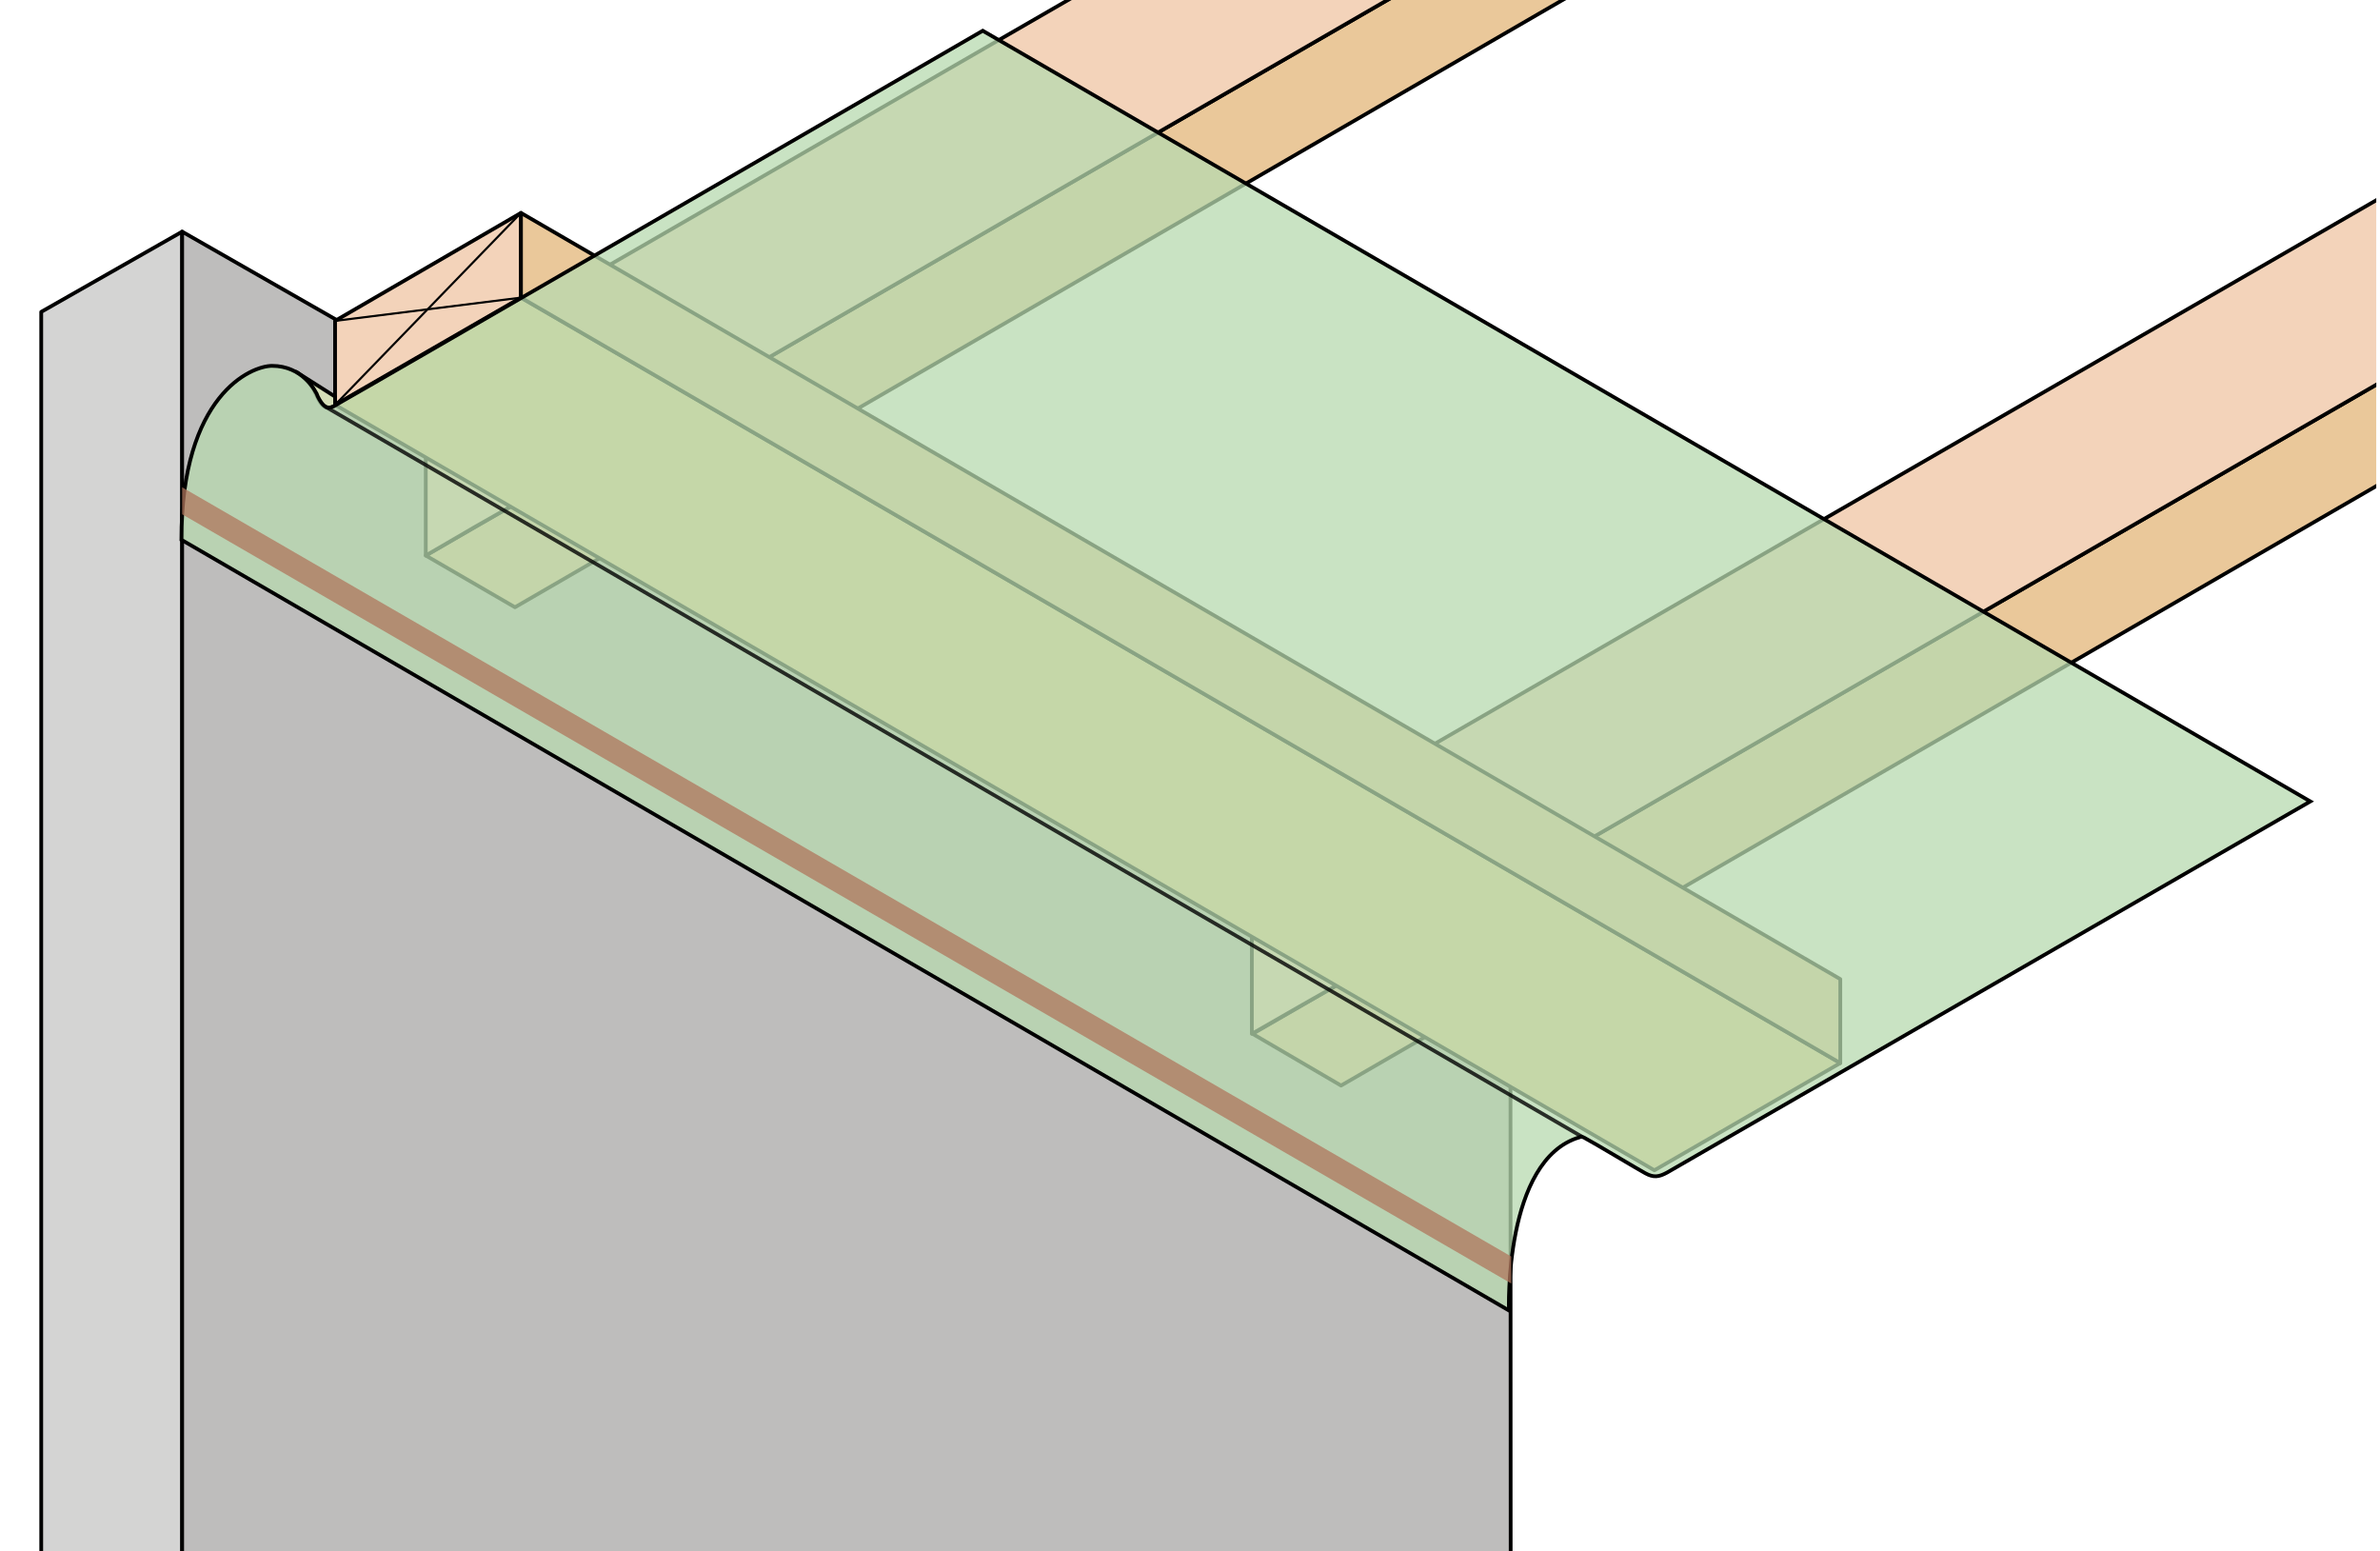 <?xml version="1.0" encoding="utf-8"?>
<!-- Generator: Adobe Illustrator 26.2.1, SVG Export Plug-In . SVG Version: 6.00 Build 0)  -->
<svg version="1.1" id="Lag_1" xmlns="http://www.w3.org/2000/svg" xmlns:xlink="http://www.w3.org/1999/xlink" x="0px" y="0px"
	 viewBox="0 0 317.5 206.9" style="enable-background:new 0 0 317.5 206.9;" xml:space="preserve">
<style type="text/css">
	.st0{clip-path:url(#SVGID_00000024710446784043408310000012961117625009708931_);}
	.st1{fill:#D4D4D3;}
	.st2{fill:none;stroke:#000000;stroke-width:0.5;stroke-linecap:round;stroke-linejoin:round;}
	.st3{fill:#BEBDBC;}
	.st4{fill:#EAC89A;}
	.st5{fill:#F3D3BA;}
	.st6{fill:#EFD195;}
	.st7{opacity:0.8;fill:#DCE7B7;}
	.st8{opacity:0.75;fill:#B7D9AF;}
	.st9{fill:none;stroke:#000000;stroke-width:0.5;}
	.st10{fill:none;}
	.st11{opacity:0.8;fill:none;stroke:#000000;stroke-width:0.5;stroke-linecap:round;stroke-linejoin:round;}
	.st12{opacity:0.75;fill:#B0755C;}
	.st13{fill:#FFFFFF;stroke:#010202;stroke-width:0.283;}
</style>
<g>
	<defs>
		<rect id="SVGID_1_" x="0.5" width="316.5" height="206.9"/>
	</defs>
	<clipPath id="SVGID_00000118382468040292893290000010592410347894440614_">
		<use xlink:href="#SVGID_1_"  style="overflow:visible;"/>
	</clipPath>
	<g style="clip-path:url(#SVGID_00000118382468040292893290000010592410347894440614_);">
		<polygon class="st1" points="24.3,30.9 24.3,294.3 5.5,305 5.5,41.6 		"/>
		<polygon class="st2" points="24.3,30.9 24.3,293.9 5.5,304.6 5.5,41.6 		"/>
		<polygon class="st3" points="24.3,30.9 201.5,132.2 201.6,395.6 24.3,294.3 		"/>
		<polygon class="st2" points="24.3,30.9 201.5,132.2 201.6,395.6 24.3,294.3 		"/>
		<polygon class="st4" points="199.1,-8.1 210,-0.9 68.7,81 56.8,74.1 		"/>
		<polygon class="st2" points="199.1,-8.1 210,-0.9 68.7,81 56.8,74.1 		"/>
		<polygon class="st5" points="199.1,-32.7 199.1,-8.1 67.9,67.7 63.5,70.2 56.8,74.1 56.8,49.5 		"/>
		<polygon class="st2" points="199.1,-32.7 199.1,-8.1 67.9,67.7 63.5,70.2 56.8,74.1 56.8,49.5 		"/>
		<polygon class="st6" points="199.1,-32.7 210,-25.5 210,-0.9 199.1,-8.1 		"/>
		<polygon class="st2" points="199.1,-32.7 210,-25.5 210,-0.9 199.1,-8.1 		"/>
		<polygon class="st4" points="336.5,40 347.3,47.2 178.9,144.8 167.1,137.9 		"/>
		<polygon class="st2" points="331.9,42.7 342.8,49.9 178.9,144.8 167.1,137.9 		"/>
		<polygon class="st5" points="335.9,15.8 335.9,40.3 178.2,131.5 173.8,134 167,137.9 167,113.3 		"/>
		<polygon class="st2" points="335.2,16.2 335.2,40.8 178.2,131.5 173.8,134 167,137.9 167,113.3 		"/>
		<polygon class="st6" points="69.5,39.7 245.5,141.8 220.7,156.1 44.7,54 		"/>
		<polygon class="st2" points="69.5,39.7 245.5,141.8 220.7,156.1 44.7,54 		"/>
		<polygon class="st5" points="69.5,28.4 69.5,39.7 44.7,54 44.7,42.8 		"/>
		<polygon class="st2" points="69.5,28.4 69.5,39.7 44.7,54 44.7,42.8 		"/>
		<polygon class="st4" points="69.5,28.4 245.5,130.6 245.5,141.8 69.5,39.7 		"/>
		<polygon class="st2" points="69.5,28.4 245.5,130.6 245.5,141.8 69.5,39.7 		"/>
		<path class="st7" d="M39.5,49.6l5.2,3.3l0,1.2c0,0-0.5,0.3-0.9,0.3c-0.7,0-1.1-0.6-1.8-2.1C41.4,50.9,39.8,49.7,39.5,49.6"/>
		<path class="st2" d="M39.5,49.6l5.2,3.3l0,1.2c0,0-0.5,0.3-0.9,0.3c-0.7,0-1.1-0.6-1.8-2.1C41.4,50.9,39.8,49.7,39.5,49.6z"/>
		<path class="st8" d="M24.2,72c0-19.3,9.3-23.2,12.1-23.2c4,0,5.7,3.3,5.7,3.3c0.2,0.3,0.3,0.5,0.4,0.8c1.2,2.4,2,1.3,3.3,0.6
			C47.3,52.6,131,4.1,131,4.1L308.2,107c0,0-84.6,48.8-85.8,49.5c-1.1,0.6-1.8,0.7-2.9,0.1c-0.6-0.3-7.1-4.2-7.9-4.6
			c-0.4-0.2-0.9-0.2-0.9-0.2c-10.1,3-9.3,23.1-9.3,23.1L24.2,72z"/>
		<path class="st9" d="M24.2,72c0-19.3,9.3-23.2,12.1-23.2c4,0,5.7,3.3,5.7,3.3c0.2,0.3,0.3,0.5,0.4,0.8c1.2,2.4,2,1.3,3.3,0.6
			c1.7-0.9,85.4-49.4,85.4-49.4l177.1,102.8c0,0-84.6,48.8-85.8,49.5c-1.1,0.6-1.8,0.7-2.9,0.1c-0.6-0.3-7.1-4.2-7.9-4.6
			c-0.8-0.5-0.9-0.2-0.9-0.2c-10.1,3-9.4,23.1-9.4,23.1L24.2,72z"/>
		<path class="st10" d="M211,151.6L43.5,54.3L211,151.6z"/>
		<line class="st11" x1="211" y1="151.6" x2="43.5" y2="54.3"/>
		<path class="st10" d="M24.2,72c0-19.3,9.3-23.2,12.1-23.2c4,0,5.7,3.3,5.7,3.3c0.2,0.3,0.3,0.5,0.4,0.8c1.2,2.4,2,1.3,3.3,0.6
			c1.7-0.9,85.4-49.4,85.4-49.4l177.1,102.8c0,0-84.6,48.8-85.8,49.5c-1.1,0.6-1.8,0.7-2.9,0.1c-0.6-0.3-7.1-4.2-7.9-4.6
			c-0.4-0.2-0.9-0.2-0.9-0.2c-10.1,3-9.3,23.1-9.3,23.1L24.2,72z"/>
		<polygon class="st12" points="201.6,171.2 24.3,68.6 24.3,65 201.6,167.6 		"/>
	</g>
</g>
<line class="st13" x1="69.5" y1="28.4" x2="44.7" y2="54"/>
<line class="st13" x1="44.7" y1="42.8" x2="69.5" y2="39.7"/>
</svg>

